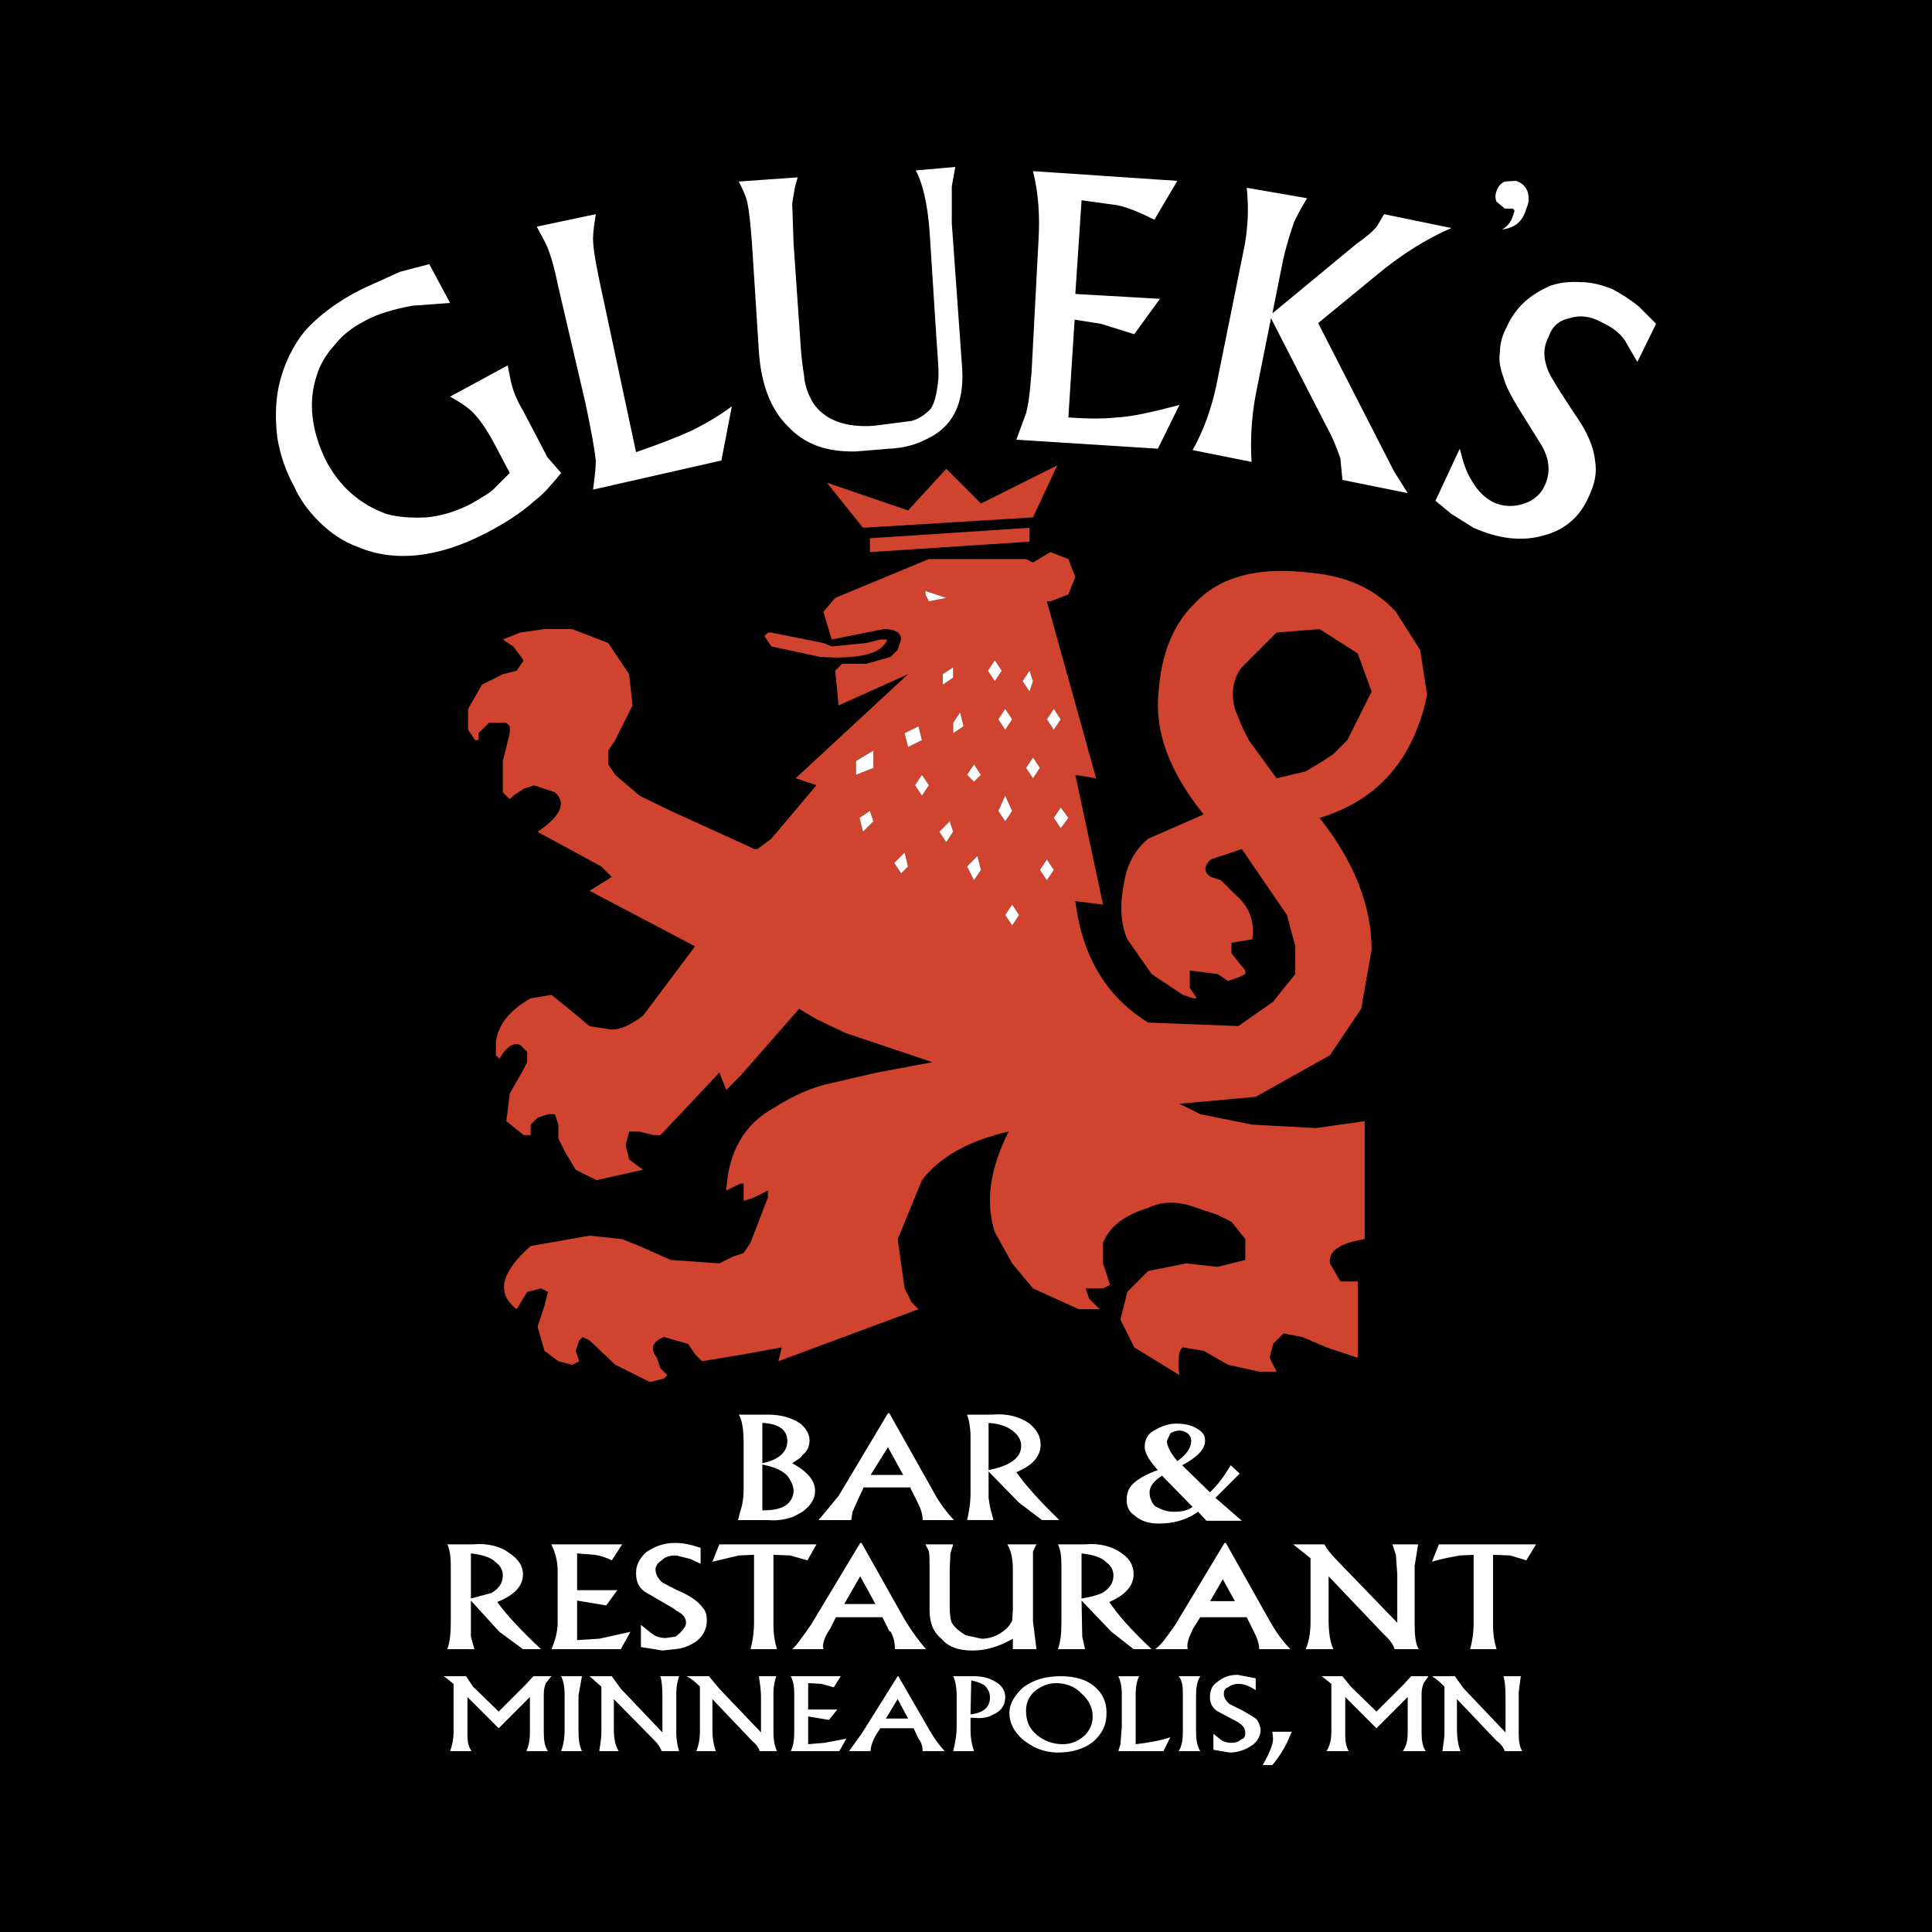 <?xml version="1.0" encoding="utf-8"?>
<!-- Generator: Adobe Illustrator 13.0.0, SVG Export Plug-In . SVG Version: 6.00 Build 14948)  -->
<!DOCTYPE svg PUBLIC "-//W3C//DTD SVG 1.0//EN" "http://www.w3.org/TR/2001/REC-SVG-20010904/DTD/svg10.dtd">
<svg version="1.0" id="Layer_1" xmlns="http://www.w3.org/2000/svg" xmlns:xlink="http://www.w3.org/1999/xlink" x="0px" y="0px"
	 width="192.756px" height="192.756px" viewBox="0 0 192.756 192.756" enable-background="new 0 0 192.756 192.756"
	 xml:space="preserve">
<g>
	<polygon fill-rule="evenodd" clip-rule="evenodd" points="0,0 192.756,0 192.756,192.756 0,192.756 0,0 	"/>
	<path fill-rule="evenodd" clip-rule="evenodd" fill="#FFFFFF" d="M152.284,20.812c-0.347,1.246-1.108,1.939-2.423,2.077
		c0.622-0.346,0.969-0.831,1.177-1.662c0.138-0.207,0-0.346-0.14-0.415h-0.761l-0.831-0.692c-0.138-0.346-0.138-0.693,0-1.039
		c0.139-0.484,0.484-0.831,0.831-0.97l1.107-0.068c0.623,0.207,0.969,0.553,1.177,1.106
		C152.561,19.774,152.561,20.189,152.284,20.812L152.284,20.812z M149.652,35.074c0-0.762,0.209-1.592,0.692-2.492
		c0.9-2.007,2.424-3.254,4.362-4.084c1.038-0.346,2.007-0.416,3.046-0.346c1.038,0,2.077,0.277,3.115,0.691
		c0.9,0.485,1.8,1.04,2.631,1.732l1.73,1.731l-1.869,3.808l-1.245-2.147c-0.555-0.83-1.386-1.384-2.424-1.868
		c-1.038-0.554-2.077-0.692-3.115-0.347c-1.039,0.208-1.73,0.831-2.077,1.87c-0.554,1.039-0.554,2.146,0,3.462
		c0.347,0.762,1.246,2.146,2.562,4.153c1.246,1.731,1.939,3.323,2.076,4.708c0.208,1.178,0,2.284-0.622,3.599
		c-0.9,2.078-2.423,3.324-4.5,3.878c-2.146,0.623-4.5,0.346-6.992-0.762l-2.216-1.384l-1.592-1.315l2.423-5.193
		c0.346,1.385,0.692,2.355,1.038,2.908c0.554,1.039,1.247,1.869,2.285,2.423c1.038,0.485,2.077,0.485,3.115,0.139
		s1.73-1.039,2.077-1.869c0.554-1.246,0.484-2.631-0.484-4.154l-2.285-3.669c-0.692-1.177-1.177-2.077-1.385-2.908
		C149.652,36.735,149.515,35.906,149.652,35.074L149.652,35.074z M111.438,20.467l-3.53-0.485l-0.623,9.346l8.445,0.485l-2.562,3.53
		l-3.322-1.038l-2.631-0.416l-0.624,9.761c2.009,0.139,3.601,0.139,4.778,0c1.591-0.069,3.668-0.553,6.3-1.246l-2.146,4.362
		l-14.123-0.899l0.969-2.631c0.347-1.316,0.416-2.7,0.554-4.153l0.692-13.155c0.139-2.422,0-4.638-0.554-6.854l14.4,0.97
		l-2.285,3.876C113.652,21.159,112.477,20.674,111.438,20.467L111.438,20.467z M137.399,22.543l0.691-1.176l6.716,1.384
		c-2.423,1.038-4.984,2.63-7.477,4.708l-5.815,4.777l7.546,14.746l1.385,2.216l-6.508-1.316l-0.208-2.146
		c-0.346-1.039-0.83-2.216-1.523-3.462l-5.399-10.523l-1.523,7.616c-0.415,2.215-0.554,4.5-0.415,6.715l-5.884-1.177
		c1.106-1.938,1.938-4.292,2.423-6.716l2.769-13.707c0.347-1.938,0.416-3.808,0.208-5.747l6.022,1.039
		c-0.623,1.038-1.038,1.799-1.314,2.423c-0.347,1.037-0.762,2.285-1.107,3.876l-1.039,5.192l8.377-6.923
		C136.291,23.651,136.984,23.097,137.399,22.543L137.399,22.543z M102.715,142.035c-0.97-0.691-2.216-1.037-3.739-0.898h-2.492
		c0.208,0.553,0.346,1.383,0.346,2.213v5.609c0,0.969-0.137,1.869-0.346,2.699h2.632l-0.348-1.314l-0.138-0.9v-2.631l3.046,3.115
		l2.284,1.73h1.731c-2.077-2.008-3.46-3.6-4.292-4.775c1.661-0.693,2.422-1.594,2.422-2.77
		C103.821,143.35,103.476,142.658,102.715,142.035L102.715,142.035z M101.33,143.004c0.346,0.346,0.554,0.762,0.554,1.248
		c0,0.691-0.346,1.246-1.178,1.73c-0.346,0.207-1.038,0.484-2.076,0.691v-4.707C99.807,142.035,100.706,142.383,101.33,143.004
		L101.33,143.004z M118.499,143.004c0.207,0.209,0.346,0.416,0.346,0.762c0,0.693-0.484,1.385-1.384,2.008
		c-0.693-0.83-1.039-1.521-1.039-2.008l0.346-0.762c0.208-0.139,0.555-0.275,0.901-0.275
		C118.015,142.729,118.292,142.865,118.499,143.004L118.499,143.004z M117.322,142.035c-0.762,0-1.454,0.277-2.077,0.623
		c-0.692,0.346-1.039,0.9-1.039,1.73c0,0.555,0.485,1.385,1.316,2.285c-1.039,0.346-1.87,0.83-2.354,1.246
		c-0.554,0.484-0.761,1.039-0.761,1.73c0,0.623,0.207,1.178,0.761,1.523c0.624,0.555,1.385,0.832,2.424,0.832
		c1.522,0,2.769-0.348,3.945-1.178l0.831,0.9h3.531l-2.631-2.285l2.423-2.424l-0.899-0.83c-0.624,1.039-1.316,2.008-2.078,2.699
		l-2.769-2.699c1.454-0.762,2.285-1.592,2.285-2.424c0-0.553-0.208-0.9-0.831-1.246
		C118.845,142.174,118.152,142.035,117.322,142.035L117.322,142.035z M115.938,147.229l3.047,3.115
		c-0.485,0.346-1.039,0.484-1.87,0.484c-0.692,0-1.246-0.207-1.869-0.555c-0.346-0.346-0.554-0.83-0.554-1.385
		C114.691,148.268,115.176,147.713,115.938,147.229L115.938,147.229z M139.268,155.121l-0.345-1.039h2.562l-0.347,2.146v5.676
		c0,1.178,0.069,2.078,0.415,2.631h-2.423c-0.069-0.346-0.415-0.9-1.039-1.453l-5.538-5.816v4.293c0,1.246,0.139,2.285,0.484,2.977
		h-2.769c0.346-0.762,0.485-1.73,0.485-2.768v-6.301l-1.731-1.385h3.115c0.207,0.414,0.692,1.039,1.385,1.73l5.884,6.092v-4.846
		L139.268,155.121L139.268,155.121z M133.938,167.236l0.832,1.037l2.561,2.492l2.77-2.768l0.691-0.762h1.731l-0.485,0.691
		c-0.138,0.346-0.207,0.693-0.207,1.107v3.738c0,0.762,0.069,1.455,0.415,1.938h-2.285c0.347-0.482,0.485-1.037,0.485-1.867v-3.531
		l-3.115,3.115l-3.115-3.115v3.807c0,0.555,0.068,1.109,0.346,1.592h-2.216c0.347-0.553,0.485-1.176,0.485-1.938v-4.775
		l-0.969-0.762H133.938L133.938,167.236z M120.575,160.035l1.593-2.77l1.523,2.77H120.575L120.575,160.035z M122.168,153.943
		l-4.916,8.17c-0.83,1.176-1.384,2.008-2.007,2.422h3.254c-0.139-0.553,0.139-1.246,0.554-2.076l0.692-1.107h4.639l0.692,1.385
		c0.346,0.691,0.554,1.246,0.554,1.799h3.115c-0.761-0.762-1.453-1.73-2.076-2.838l-4.362-7.754H122.168L122.168,153.943z
		 M123.484,167.098l1.799,0.346v1.178c-0.554-0.348-1.107-0.623-1.73-0.623c-0.415,0-0.761,0.139-1.038,0.346
		c-0.347,0.139-0.415,0.346-0.415,0.691s0.207,0.623,0.554,0.969l1.385,0.693c0.554,0.346,1.038,0.553,1.384,0.9
		c0.208,0.346,0.346,0.691,0.346,1.037c0,0.555-0.346,1.178-0.899,1.523c-0.623,0.416-1.315,0.693-2.215,0.693l-1.593-0.277v-1.594
		l0.692,0.555c0.347,0.277,0.762,0.346,1.108,0.346c0.346,0,0.691-0.068,0.969-0.346c0.346-0.068,0.415-0.346,0.415-0.691
		s-0.207-0.693-0.761-1.039l-2.077-1.107c-0.485-0.346-0.693-0.83-0.693-1.385c0-0.623,0.208-1.176,0.762-1.523
		C122.1,167.305,122.653,167.098,123.484,167.098L123.484,167.098z M128.399,173.881c-0.346,0.693-0.762,1.385-1.454,2.217h-0.97
		c0.693-1.178,1.039-2.078,1.039-2.631l-0.069-0.693h1.938L128.399,173.881L128.399,173.881z M108.253,154.082h-2.7
		c0.277,0.555,0.346,1.246,0.346,2.146v5.676c0,0.9-0.068,1.869-0.346,2.631h2.7l-0.277-1.246l-0.068-3.6l2.977,3.115l2.215,1.73
		h1.801c-2.077-1.938-3.462-3.529-4.224-4.707c1.593-0.691,2.423-1.592,2.423-2.77c0-0.83-0.346-1.523-1.177-2.076
		C111.022,154.289,109.707,153.943,108.253,154.082L108.253,154.082z M109.983,158.928c-0.484,0.209-1.177,0.416-2.076,0.555v-4.5
		c1.107,0.139,1.938,0.346,2.492,0.9c0.484,0.346,0.691,0.83,0.691,1.314C111.091,157.891,110.745,158.443,109.983,158.928
		L109.983,158.928z M113.652,167.236c-0.207,0.414-0.346,1.037-0.346,1.799v4.984c1.246-0.139,2.423-0.346,3.461-0.691l-0.691,1.383
		h-4.5l0.208-0.691l0.138-1.73v-3.322c0-0.693-0.138-1.316-0.346-1.73H113.652L113.652,167.236z M119.745,167.236
		c-0.346,0.553-0.415,1.246-0.415,1.938v3.461c0,0.832,0.069,1.523,0.415,2.076h-2.146c0.347-0.553,0.416-1.244,0.416-2.076v-3.668
		c0-0.693-0.069-1.316-0.416-1.73H119.745L119.745,167.236z M103.061,154.773c0,0.348,0,0.762,0,1.385v5.609l0.346,2.768h-2.354
		v-1.039c-1.454,0.832-2.769,1.178-4.016,1.178c-1.384,0-2.423-0.346-3.115-1.178c-0.831-0.691-1.177-1.592-1.177-2.838v-4.154
		c0-0.83,0-1.383-0.069-1.73l-0.347-0.691h2.77l-0.277,0.9l-0.069,1.592v3.809c0,0.623,0.069,1.176,0.207,1.521
		c0.347,0.555,0.832,0.9,1.385,1.246l1.592,0.346c0.692,0,1.315-0.207,1.869-0.553s0.899-0.693,1.177-1.246l0.069-1.039v-4.154
		c0-1.037-0.207-1.867-0.554-2.422h2.907L103.061,154.773L103.061,154.773z M97.176,167.236h-2.077
		c0.208,0.414,0.346,1.107,0.346,1.938v3.115c0,0.83-0.139,1.592-0.346,2.422h2.077c-0.277-0.83-0.347-1.521-0.347-2.076v-1.246
		h0.347c0.761,0.07,1.384,0,1.939-0.346c0.83-0.346,1.176-0.969,1.176-1.73c0-0.623-0.346-1.176-0.969-1.523
		C98.768,167.443,98.076,167.236,97.176,167.236L97.176,167.236z M102.368,170.697c0-0.693,0.208-1.316,0.762-1.869
		c0.623-0.555,1.385-0.9,2.216-0.9c1.037,0,1.938,0.346,2.63,1.107c0.693,0.623,1.039,1.385,1.039,2.215
		c0,0.693-0.208,1.248-0.762,1.869c-0.623,0.555-1.315,0.9-2.215,0.9c-1.04,0-1.87-0.346-2.562-0.9
		C102.715,172.498,102.368,171.734,102.368,170.697L102.368,170.697z M100.706,170.904c0,1.039,0.485,1.869,1.316,2.631
		c1.038,0.832,2.146,1.316,3.53,1.316s2.562-0.348,3.462-1.039c0.969-0.832,1.385-1.73,1.385-2.908c0-1.037-0.347-1.869-1.108-2.561
		c-0.83-0.762-2.007-1.107-3.461-1.107c-1.523,0-2.7,0.346-3.739,1.107C101.191,169.174,100.706,170.004,100.706,170.904
		L100.706,170.904z M98.768,169.381c0,0.971-0.691,1.523-1.938,1.662l0.07-3.393c0.624,0.139,0.969,0.277,1.316,0.486
		C98.561,168.482,98.768,168.828,98.768,169.381L98.768,169.381z M152.284,155.674l-1.593-0.484l-1.73-0.068v6.992
		c0,0.969,0.138,1.73,0.346,2.422h-2.631c0.208-0.762,0.347-1.592,0.347-2.631v-6.783l-1.385,0.068
		c-0.692,0.139-1.662,0.277-2.77,0.623l0.692-1.73h9.692L152.284,155.674L152.284,155.674z M151.73,167.236l-0.208,1.592v4.016
		c0,0.83,0.068,1.385,0.346,1.867h-1.73c-0.139-0.344-0.347-0.691-0.831-1.037l-3.946-4.152v2.977c0,0.969,0.14,1.66,0.347,2.213
		h-1.8c0.068-0.553,0.207-1.176,0.207-1.938v-4.5c-0.346-0.346-0.692-0.691-1.246-1.037h2.285l0.899,1.246l4.154,4.361v-3.463
		c0-1.037-0.069-1.73-0.208-2.145H151.73L151.73,167.236z M59.791,27.943l3.669,17.169c2.215-0.762,4.015-1.454,5.538-2.146
		c1.247-0.623,2.631-1.385,4.016-2.423l-1.039,5.4l-12.807,2.907c0.138-1.038,0.276-2.077,0.276-2.907
		c-0.138-1.246-0.485-3.115-1.038-5.746l-2.7-11.562c-0.347-1.731-0.692-2.977-1.108-4.015c-0.277-0.623-0.623-1.177-1.039-2.007
		l5.885-1.246c-0.138,0.899-0.276,1.729-0.276,2.422C59.168,24.828,59.445,26.212,59.791,27.943L59.791,27.943z M50.999,38.189
		c0.208,0.832,0.554,1.73,1.177,2.77l1.454,2.769l0.97,1.87l1.385,1.593c-0.969,1.177-1.731,2.076-2.562,2.7
		c-1.385,1.246-2.978,2.285-4.985,3.323c-4.708,2.423-9,2.908-12.669,1.385c-1.523-0.554-2.769-1.385-4.015-2.631
		c-1.039-1.039-1.869-2.215-2.423-3.462c-0.831-1.523-1.385-3.115-1.662-4.846c-0.207-1.73-0.207-3.461,0.139-5.123
		c0.484-2.146,1.384-4.016,2.63-5.538c1.315-1.455,3.254-2.978,5.815-4.224l3.669-1.662l2.907-0.761l2.077,3.876l-3.808,0.277
		c-1.731,0.346-3.392,0.761-4.846,1.592c-1.038,0.554-2.007,1.246-2.769,2.215c-0.831,0.9-1.524,1.939-1.87,3.116
		c-0.9,2.63-0.554,5.538,0.9,8.515c1.384,2.631,3.392,4.362,6.022,5.331c1.247,0.346,2.63,0.416,4.016,0.346
		c1.523-0.139,3.045-0.623,4.5-1.384c1.039-0.624,1.869-1.039,2.423-1.662l1.385-1.384l-1.385-2.631
		c-0.899-1.73-1.731-2.908-2.492-3.6c-0.484-0.416-1.177-0.901-2.077-1.386l5.746-3.115L50.999,38.189L50.999,38.189z M94.96,22.266
		L96,36.804c0.208,3.6-1.04,5.885-3.67,7.062c-0.969,0.484-2.076,0.831-3.6,0.899l-3.323,0.277
		c-2.908,0.069-5.123-0.693-6.854-2.562c-1.731-1.73-2.631-4.292-2.839-7.408l-0.691-10.8c-0.139-1.869-0.277-3.253-0.485-4.153
		c-0.138-0.624-0.484-1.315-0.831-2.009l5.885-0.415c-0.347,1.038-0.416,1.8-0.554,2.631l0.139,4.015l0.692,9.969
		c0.069,1.246,0.207,2.285,0.347,3.116c0.069,1.039,0.415,1.938,0.899,2.769c1.177,1.731,3.254,2.492,6.093,2.284l3.738-0.484
		c0.762-0.208,1.454-0.692,1.938-1.246c0.346-0.554,0.555-1.384,0.693-2.562c0.138-0.899,0-2.283-0.139-4.224l-0.693-10.869
		c-0.208-2.769-0.692-4.846-1.384-6.092l3.946-0.346l-0.347,1.938V22.266L94.96,22.266z M80.768,143.697
		c0-0.623-0.346-1.178-0.9-1.662c-0.831-0.553-1.87-0.898-3.254-0.898h-2.908c0.347,0.553,0.485,1.521,0.485,2.768v4.709
		c0,0.83-0.138,1.66-0.347,2.215l-0.208,0.83h2.977c0.831,0.07,1.592,0,2.562-0.346l0.899-0.484l0.555-0.484
		c0.484-0.555,0.692-1.039,0.692-1.594c0-1.037-0.762-1.938-2.285-2.768c0.554-0.348,0.9-0.555,1.038-0.832
		C80.56,144.805,80.768,144.252,80.768,143.697L80.768,143.697z M76.06,141.967c1.732,0.068,2.493,0.762,2.493,1.799
		c0,1.039-0.761,1.869-2.493,2.217V141.967L76.06,141.967z M76.06,150.689v-4.57c1.108,0.209,1.939,0.555,2.493,1.109
		c0.346,0.484,0.623,0.969,0.623,1.521c0,0.348-0.139,0.832-0.485,1.178C78.206,150.482,77.307,150.689,76.06,150.689L76.06,150.689
		z M82.361,150.828l-0.692,0.83h3.253l0.139-0.83l0.554-1.246l0.553-1.178h4.639l0.692,1.385c0.347,0.693,0.554,1.246,0.554,1.869
		h3.115c-0.761-0.83-1.454-1.73-2.077-2.908l-4.361-7.752h-0.139l-4.916,8.238L82.361,150.828L82.361,150.828z M86.861,147.158
		l1.73-2.77l1.523,2.77H86.861L86.861,147.158z M46.983,159.482v-4.5c1.108,0.139,1.938,0.346,2.492,0.9
		c0.485,0.346,0.693,0.83,0.693,1.314c0,0.693-0.346,1.246-1.108,1.73L46.983,159.482L46.983,159.482z M44.976,156.229v5.676
		c0,0.9-0.069,1.869-0.347,2.631h2.7l-0.346-1.246v-3.6l2.839,3.115l2.354,1.73h1.8c-2.077-1.938-3.531-3.529-4.362-4.707
		c1.729-0.691,2.562-1.592,2.562-2.77c0-0.83-0.485-1.523-1.315-2.076c-0.9-0.693-2.146-1.039-3.669-0.9h-2.562
		C44.906,154.637,44.976,155.467,44.976,156.229L44.976,156.229z M46.499,167.236l0.692,1.037l2.562,2.492l2.769-2.768l0.692-0.762
		h1.8l-0.554,0.691c-0.139,0.346-0.208,0.693-0.208,1.107v3.738c0,0.762,0.07,1.455,0.416,1.938h-2.146
		c0.207-0.482,0.346-1.037,0.346-1.867v-3.531l-3.115,3.115l-3.116-3.115v3.807c0,0.555,0.068,1.109,0.415,1.592h-2.146
		c0.208-0.553,0.347-1.176,0.347-1.938v-4.775l-0.97-0.762H46.499L46.499,167.236z M85.822,153.943l-4.916,8.17
		c-0.832,1.176-1.385,2.008-1.87,2.422h3.116c-0.138-0.553,0.138-1.246,0.692-2.076l0.554-1.107h4.638l0.693,1.385l0.138,0.068
		c0.346,0.623,0.416,1.178,0.416,1.73h3.115c-0.691-0.762-1.385-1.73-2.076-2.838l-4.362-7.754H85.822L85.822,153.943z
		 M87.345,160.035H84.23l1.592-2.77L87.345,160.035L87.345,160.035z M89.561,167.236l-3.601,5.744l-1.246,1.73h2.146
		c0-0.344,0.138-0.898,0.484-1.521l0.484-0.762h3.323l0.484,1.039c0.346,0.414,0.416,0.9,0.416,1.244h2.216
		c-0.554-0.553-1.039-1.244-1.523-2.076l-3.115-5.398H89.561L89.561,167.236z M80.56,155.674l-1.729-0.484l-1.663-0.068v6.992
		c0,0.969,0.139,1.73,0.347,2.422h-2.631c0.208-0.762,0.346-1.73,0.346-2.631v-6.783l-1.523,0.068l-2.63,0.623l0.692-1.73h9.692
		L80.56,155.674L80.56,155.674z M77.445,167.236c-0.138,0.414-0.277,1.037-0.277,1.592v4.016c0,0.83,0.139,1.385,0.347,1.867h-1.731
		c-0.069-0.344-0.346-0.691-0.761-1.037l-3.946-4.152v2.977c0,0.969,0.138,1.66,0.346,2.213h-1.938
		c0.208-0.553,0.346-1.176,0.346-1.938v-4.5c-0.346-0.346-0.692-0.691-1.316-1.037h2.216l1.039,1.246l4.154,4.361v-3.463
		c0-0.898-0.139-1.592-0.208-2.145H77.445L77.445,167.236z M83.883,167.236l-0.693,1.107l-1.246-0.346l-1.315-0.07v2.631h2.907
		l-0.83,1.039l-2.077-0.348v2.77l1.661-0.139l2.146-0.414l-0.692,1.244h-4.847c0.277-0.553,0.346-1.244,0.346-1.867v-3.809
		c0-0.691-0.069-1.246-0.346-1.799H83.883L83.883,167.236z M89.561,169.521l1.038,1.938h-2.215L89.561,169.521L89.561,169.521z
		 M67.476,155.189h-0.069c-0.623,0-1.039,0.139-1.384,0.484c-0.347,0.209-0.624,0.555-0.624,0.9c0,0.484,0.277,0.969,0.692,1.316
		l1.315,0.691l0.761,0.346c0.831,0.416,1.523,0.9,1.869,1.385c0.346,0.346,0.485,0.762,0.485,1.385c0,0.762-0.346,1.592-1.177,2.146
		c-0.554,0.346-1.177,0.623-1.938,0.691l-1.315,0.139l-2.147-0.346v-2.215l1.04,0.83c0.415,0.346,0.9,0.484,1.454,0.484l0.969-0.139
		l0.415-0.346c0.346-0.346,0.624-0.693,0.624-1.039c0-0.553-0.346-0.898-1.039-1.246l-0.139-0.139l-2.977-1.729
		c-0.623-0.486-0.831-1.039-0.831-1.871c0-0.762,0.346-1.453,1.039-2.076c0.831-0.555,1.73-0.9,2.769-0.9h0.139
		c0.692,0,1.454,0.139,2.492,0.484v1.592l-1.039-0.484L67.476,155.189L67.476,155.189z M61.938,164.535h-6.923
		c0.346-0.762,0.623-1.73,0.623-2.631v-5.191c0-1.039-0.277-1.869-0.623-2.631h7.061l-1.038,1.592
		c-0.692-0.346-1.247-0.484-1.731-0.553l-1.73-0.139v3.668h4.015l-1.107,1.523l-2.908-0.484v3.945l2.215-0.139l3.115-0.691
		L61.938,164.535L61.938,164.535z M67.752,167.236c-0.138,0.414-0.277,1.037-0.277,1.592v4.016c0,0.83,0.139,1.385,0.277,1.867
		h-1.73c-0.139-0.344-0.347-0.691-0.692-1.037l-4.085-4.152v2.977c0,0.969,0.139,1.66,0.484,2.213h-1.938
		c0.069-0.553,0.208-1.176,0.208-1.938v-4.5l-1.177-1.037h2.215l0.9,1.246l4.154,4.361v-3.463c0-1.037-0.069-1.73-0.208-2.145
		H67.752L67.752,167.236z M58.061,167.236l-0.346,1.938v3.461c0,0.832,0.069,1.523,0.346,2.076h-2.077
		c0.208-0.553,0.346-1.244,0.346-2.076v-3.668c0-0.693-0.138-1.316-0.346-1.73H58.061L58.061,167.236z"/>
	
		<polyline fill="none" stroke="#FFFFFF" stroke-width="0.577" stroke-linecap="round" stroke-linejoin="round" stroke-miterlimit="2.613" points="
		122.168,157.266 123.691,160.035 120.575,160.035 	"/>
	<path fill-rule="evenodd" clip-rule="evenodd" fill="#D0432F" d="M82.499,48.158l8.1,2.769l3.809-4.153l3.461,3.462l7.615-3.808
		l-2.423,5.192l-16.961,1.038L82.499,48.158L82.499,48.158z M86.791,55.082l15.924-1.039v-1.385l-15.924,1.039V55.082L86.791,55.082
		z M76.614,63.112h0.346l5.192,1.039l0.831,0.345l3.462-0.345l1.384-0.346h0.693c-0.485,1.384-2.7,2.007-6.716,1.73l-4.846-1.039
		l-0.692-1.038L76.614,63.112L76.614,63.112z M83.33,59.651l9.347-3.877h9.692l0.692,0.347l1.731-1.039l1.799,0.692l0.693,1.801
		l-0.693,1.731l-1.799,0.692h-0.347l4.915,17.654l-2.076-0.346l2.769,12.946l-2.769-0.346c0.691,5.539,3.115,9.554,7.269,12.115
		l9,0.348l3.462-2.424l2.215-2.77v-2.769l-0.83-3.115l-4.5-6.577l-3.116,1.039c-0.692,0.692-0.692,1.246,0,1.73l1.039,0.347
		l1.385,1.385c1.385,1.176,2.007,2.631,1.73,4.5l-2.076,0.346v1.037l1.384,1.732v0.346l-0.692,0.346l-1.038,0.348l-1.039-0.693
		l-2.77-0.346v1.731l0.693,1.039h-0.347l-1.038-0.348l-3.115-2.076l-2.423-3.461c-0.692-1.592-0.763-3.462-0.347-5.538
		c0.277-1.87,1.038-3.324,2.423-4.5l5.538-2.423c-3.461-4.292-4.915-8.308-4.499-12.254c0.276-3.668,1.384-6.577,3.461-8.653
		c2.562-2.838,6.508-3.876,11.908-3.185c3.461,0.347,6.23,1.593,8.307,3.877l2.424,3.808l0.692,4.5
		c-1.385,6.507-4.984,10.523-10.73,12.254c3.461,4.361,5.191,8.792,5.191,13.153l-1.038,5.886l-3.115,4.637l-7.408,4.154
		l-7.614,0.693l2.076,1.037l5.192,1.039l6.369,0.346l4.847-0.691v11.77c-2.562,0.414-3.67,1.246-3.462,2.422l1.038,1.801h1.73v7.615
		l-3.115-1.039l-2.423-1.037l-1.868-0.348l-1.039,1.039l-0.346,1.385l0.691,1.385h-1.73l-3.115-0.691l-2.424-1.387l-2.076-0.346
		c-0.416,0.277-0.554,1.178-0.346,2.77l-4.501-2.77l-1.384-2.77l0.692-2.768l2.076-2.078l3.808-0.762l3.115,0.346l2.77-0.691v-2.076
		l-1.384-1.732l-1.386-0.691l-2.076-0.691c-1.801-0.693-3.462-0.693-4.847,0c-2.284,0.691-3.808,1.799-4.5,3.461v2.076l0.692,2.146
		l-0.692,0.346h-1.73l0.347,1.039l1.038,1.039h-2.077l-4.569-2.078l-2.077-2.492l-1.73-3.115c-0.969-3.045-0.485-6.369,1.385-10.039
		c-3.946,0.9-6.854,2.492-8.654,4.848l-2.422,5.885l0.692,4.914l0.691,1.385l0.692,0.693l-13.984,5.191l0.346-1.385l-3.807,0.693
		l-4.154,0.691l-0.692-0.691l-0.692-1.039l-2.423-0.691c-1.177,0.482-1.384,1.176-0.692,2.076l0.346,1.039l0.691,0.691l-0.346,0.346
		l-1.384,0.348l-3.461-1.73l-2.562-2.424l-0.692-0.346l-0.347,0.346l-0.346,1.037l0.346,1.039l-0.692,0.348l-1.384-0.348
		l-1.385-1.039l-0.693-2.422l0.693-2.078l0.346-1.383l-0.692-0.348l-1.385,0.348l-1.039,1.73c-2.077-1.594-1.592-3.67,1.384-6.301
		l5.885-1.039l3.253,0.348l1.731,0.691l3.115,1.385l4.846,0.346l1.385-0.691l1.039-0.346l0.692-1.039l1.731-4.5v-0.693l-1.385,0.693
		l-1.038,0.346v-1.73h-0.347l-1.384,0.691c0.208-3.945,1.87-6.715,4.847-8.307c1.869-1.178,3.668-2.008,5.676-2.424l4.5-1.039
		l5.539-1.037l-8.654-2.908l-2.908-1.385l-1.73-1.037l-5.885,6.715l-1.384,1.385l-0.692-1.732l-5.539,5.885l-0.346,0.348h-0.693
		l-1.384-0.348h-1.039l-0.346,1.385l0.346,1.385l1.385,1.039l-4.638,1.039l-2.078-1.039l-1.038-1.73l-0.692-1.385v-1.385
		l-0.347-1.039h-0.692l-1.039,0.348l-0.692,0.691v1.039h-0.692l-1.73-1.385l0.346-2.77l1.384-2.424l0.347-0.691v-1.039l-0.692-0.691
		c-0.692-0.277-1.385,0.207-2.077,1.383l-0.347-0.346v-1.385c0.278-1.73,1.385-3.115,3.461-4.291l2.078-0.348l1.73,1.387l2.077,1.73
		l2.215,0.346c0.9,0,1.938-0.486,3.115-1.385l5.192-6.923l-10.522-5.538l2.215-1.385l-1.039-1.038l-6.37-3.462
		c2.354-1.592,2.908-2.907,1.731-3.946l-2.076-0.691l-1.04,0.346l-1.038,0.692l-0.347,0.347l-0.692-0.693V75.92l0.692-2.77v-0.692
		l-0.346-0.347h-1.731l-1.039,1.039v0.691h-0.345l-0.693-1.037v-2.077l1.385-2.423l2.077-1.039l1.384-0.347l0.692-1.038
		l-1.038-1.385l-1.039-0.691l1.731-0.693l2.423-0.346h2.769l3.6,1.385l2.077,3.115l0.346,3.115l-1.73,3.461l-0.692,1.04v1.384
		l0.692,1.039l2.423,2.077l3.115,1.523l7.615,3.461l0.692,0.346h0.347l1.384-1.039l4.5-5.33l-2.077-0.693l11.215-10.385
		l-6.923,3.115l-0.346-3.462l0.692-0.692h2.423l2.422-0.692l0.693-0.692l0.346-1.038c0-0.693-0.623-1.039-1.731-1.039l-5.192,1.039
		l-0.831-2.77L83.33,59.651L83.33,59.651z M87.138,74.882v1.73l-1.731,0.692V75.92L87.138,74.882L87.138,74.882z M87.138,81.943
		l-1.039,1.039l-0.346-1.384l1.037-0.693L87.138,81.943L87.138,81.943z M127.36,63.112l-3.461,3.461
		c-0.9,1.178-1.107,2.562-0.692,4.155l0.692,1.731l0.692,1.383l2.769,3.809l2.908-0.692l1.73-1.038l1.038-0.693l1.385-1.385
		l2.423-4.846l-1.385-3.807l-3.807-2.423L127.36,63.112L127.36,63.112z M95.099,66.573v1.039l-1.039,0.693v-1.039L95.099,66.573
		L95.099,66.573z M92.33,59.305l0.347,0.692l1.731-0.346l-2.078-0.692V59.305L92.33,59.305z M99.945,66.919l-0.692,1.039
		l-0.692-1.039l0.692-1.038L99.945,66.919L99.945,66.919z M102.715,68.997l-0.692-1.038l0.692-1.039l0.346,1.039L102.715,68.997
		L102.715,68.997z M104.445,71.767l0.692-1.039l0.692,1.039l-0.692,1.039L104.445,71.767L104.445,71.767z M100.291,70.728
		l0.692,1.039l-0.692,1.039l-0.692-1.039L100.291,70.728L100.291,70.728z M103.061,77.651l-0.692-1.039l0.692-1.038l0.692,1.038
		L103.061,77.651L103.061,77.651z M95.792,71.074l0.346,1.385l-1.039,0.692v-1.039L95.792,71.074L95.792,71.074z M90.253,73.151
		l1.384-0.692l0.346,1.383l-1.385,0.693L90.253,73.151L90.253,73.151z M92.676,78.344l-0.693,1.038l-0.692-1.038l0.692-1.039
		L92.676,78.344L92.676,78.344z M97.176,76.266l0.692,1.039l-0.692,0.692l-0.693-0.692L97.176,76.266L97.176,76.266z M95.099,82.981
		l-0.692,1.039l-0.693-1.039l1.039-1.039L95.099,82.981L95.099,82.981z M89.214,86.097l1.04-1.038l0.345,1.385l-0.692,0.693
		L89.214,86.097L89.214,86.097z M97.522,85.405l0.346,1.384l-0.692,1.04l-0.693-1.385L97.522,85.405L97.522,85.405z M106.591,81.598
		l-0.761,1.037l-0.692-1.037l0.692-1.039L106.591,81.598L106.591,81.598z M100.291,81.943l-0.692-1.038l0.692-1.523l0.692,1.523
		L100.291,81.943L100.291,81.943z M105.138,86.789l-0.692,1.04l-0.692-1.04l0.692-1.038L105.138,86.789L105.138,86.789z
		 M100.983,92.328l-0.692-1.039l0.692-1.039l0.692,1.039L100.983,92.328L100.983,92.328z"/>
	<path fill-rule="evenodd" clip-rule="evenodd" fill="#FFFFFF" d="M87.138,74.882v1.73l-1.731,0.692V75.92L87.138,74.882
		L87.138,74.882z M87.138,81.943l-1.039,1.039l-0.346-1.384l1.037-0.693L87.138,81.943L87.138,81.943z M95.099,66.573v1.039
		l-1.039,0.693v-1.039L95.099,66.573L95.099,66.573z M92.33,59.305l0.347,0.692l1.731-0.346l-2.078-0.692V59.305L92.33,59.305z
		 M99.945,66.919l-0.692,1.039l-0.692-1.039l0.692-1.038L99.945,66.919L99.945,66.919z M102.715,68.997l-0.692-1.038l0.692-1.039
		l0.346,1.039L102.715,68.997L102.715,68.997z M104.445,71.767l0.692-1.039l0.692,1.039l-0.692,1.039L104.445,71.767L104.445,71.767
		z M100.291,70.728l0.692,1.039l-0.692,1.039l-0.692-1.039L100.291,70.728L100.291,70.728z M103.061,77.651l-0.692-1.039
		l0.692-1.038l0.692,1.038L103.061,77.651L103.061,77.651z M95.792,71.074l0.346,1.385l-1.039,0.692v-1.039L95.792,71.074
		L95.792,71.074z M90.253,73.151l1.384-0.692l0.346,1.383l-1.385,0.693L90.253,73.151L90.253,73.151z M92.676,78.344l-0.693,1.038
		l-0.692-1.038l0.692-1.039L92.676,78.344L92.676,78.344z M97.176,76.266l0.692,1.039l-0.692,0.692l-0.693-0.692L97.176,76.266
		L97.176,76.266z M95.099,82.981l-0.692,1.039l-0.693-1.039l1.039-1.039L95.099,82.981L95.099,82.981z M89.214,86.097l1.04-1.038
		l0.345,1.385l-0.692,0.693L89.214,86.097L89.214,86.097z M97.522,85.405l0.346,1.384l-0.692,1.04l-0.693-1.385L97.522,85.405
		L97.522,85.405z M106.591,81.598l-0.761,1.037l-0.692-1.037l0.692-1.039L106.591,81.598L106.591,81.598z M100.291,81.943
		l-0.692-1.038l0.692-1.523l0.692,1.523L100.291,81.943L100.291,81.943z M105.138,86.789l-0.692,1.04l-0.692-1.04l0.692-1.038
		L105.138,86.789L105.138,86.789z M100.983,92.328l-0.692-1.039l0.692-1.039l0.692,1.039L100.983,92.328L100.983,92.328z"/>
</g>
</svg>

